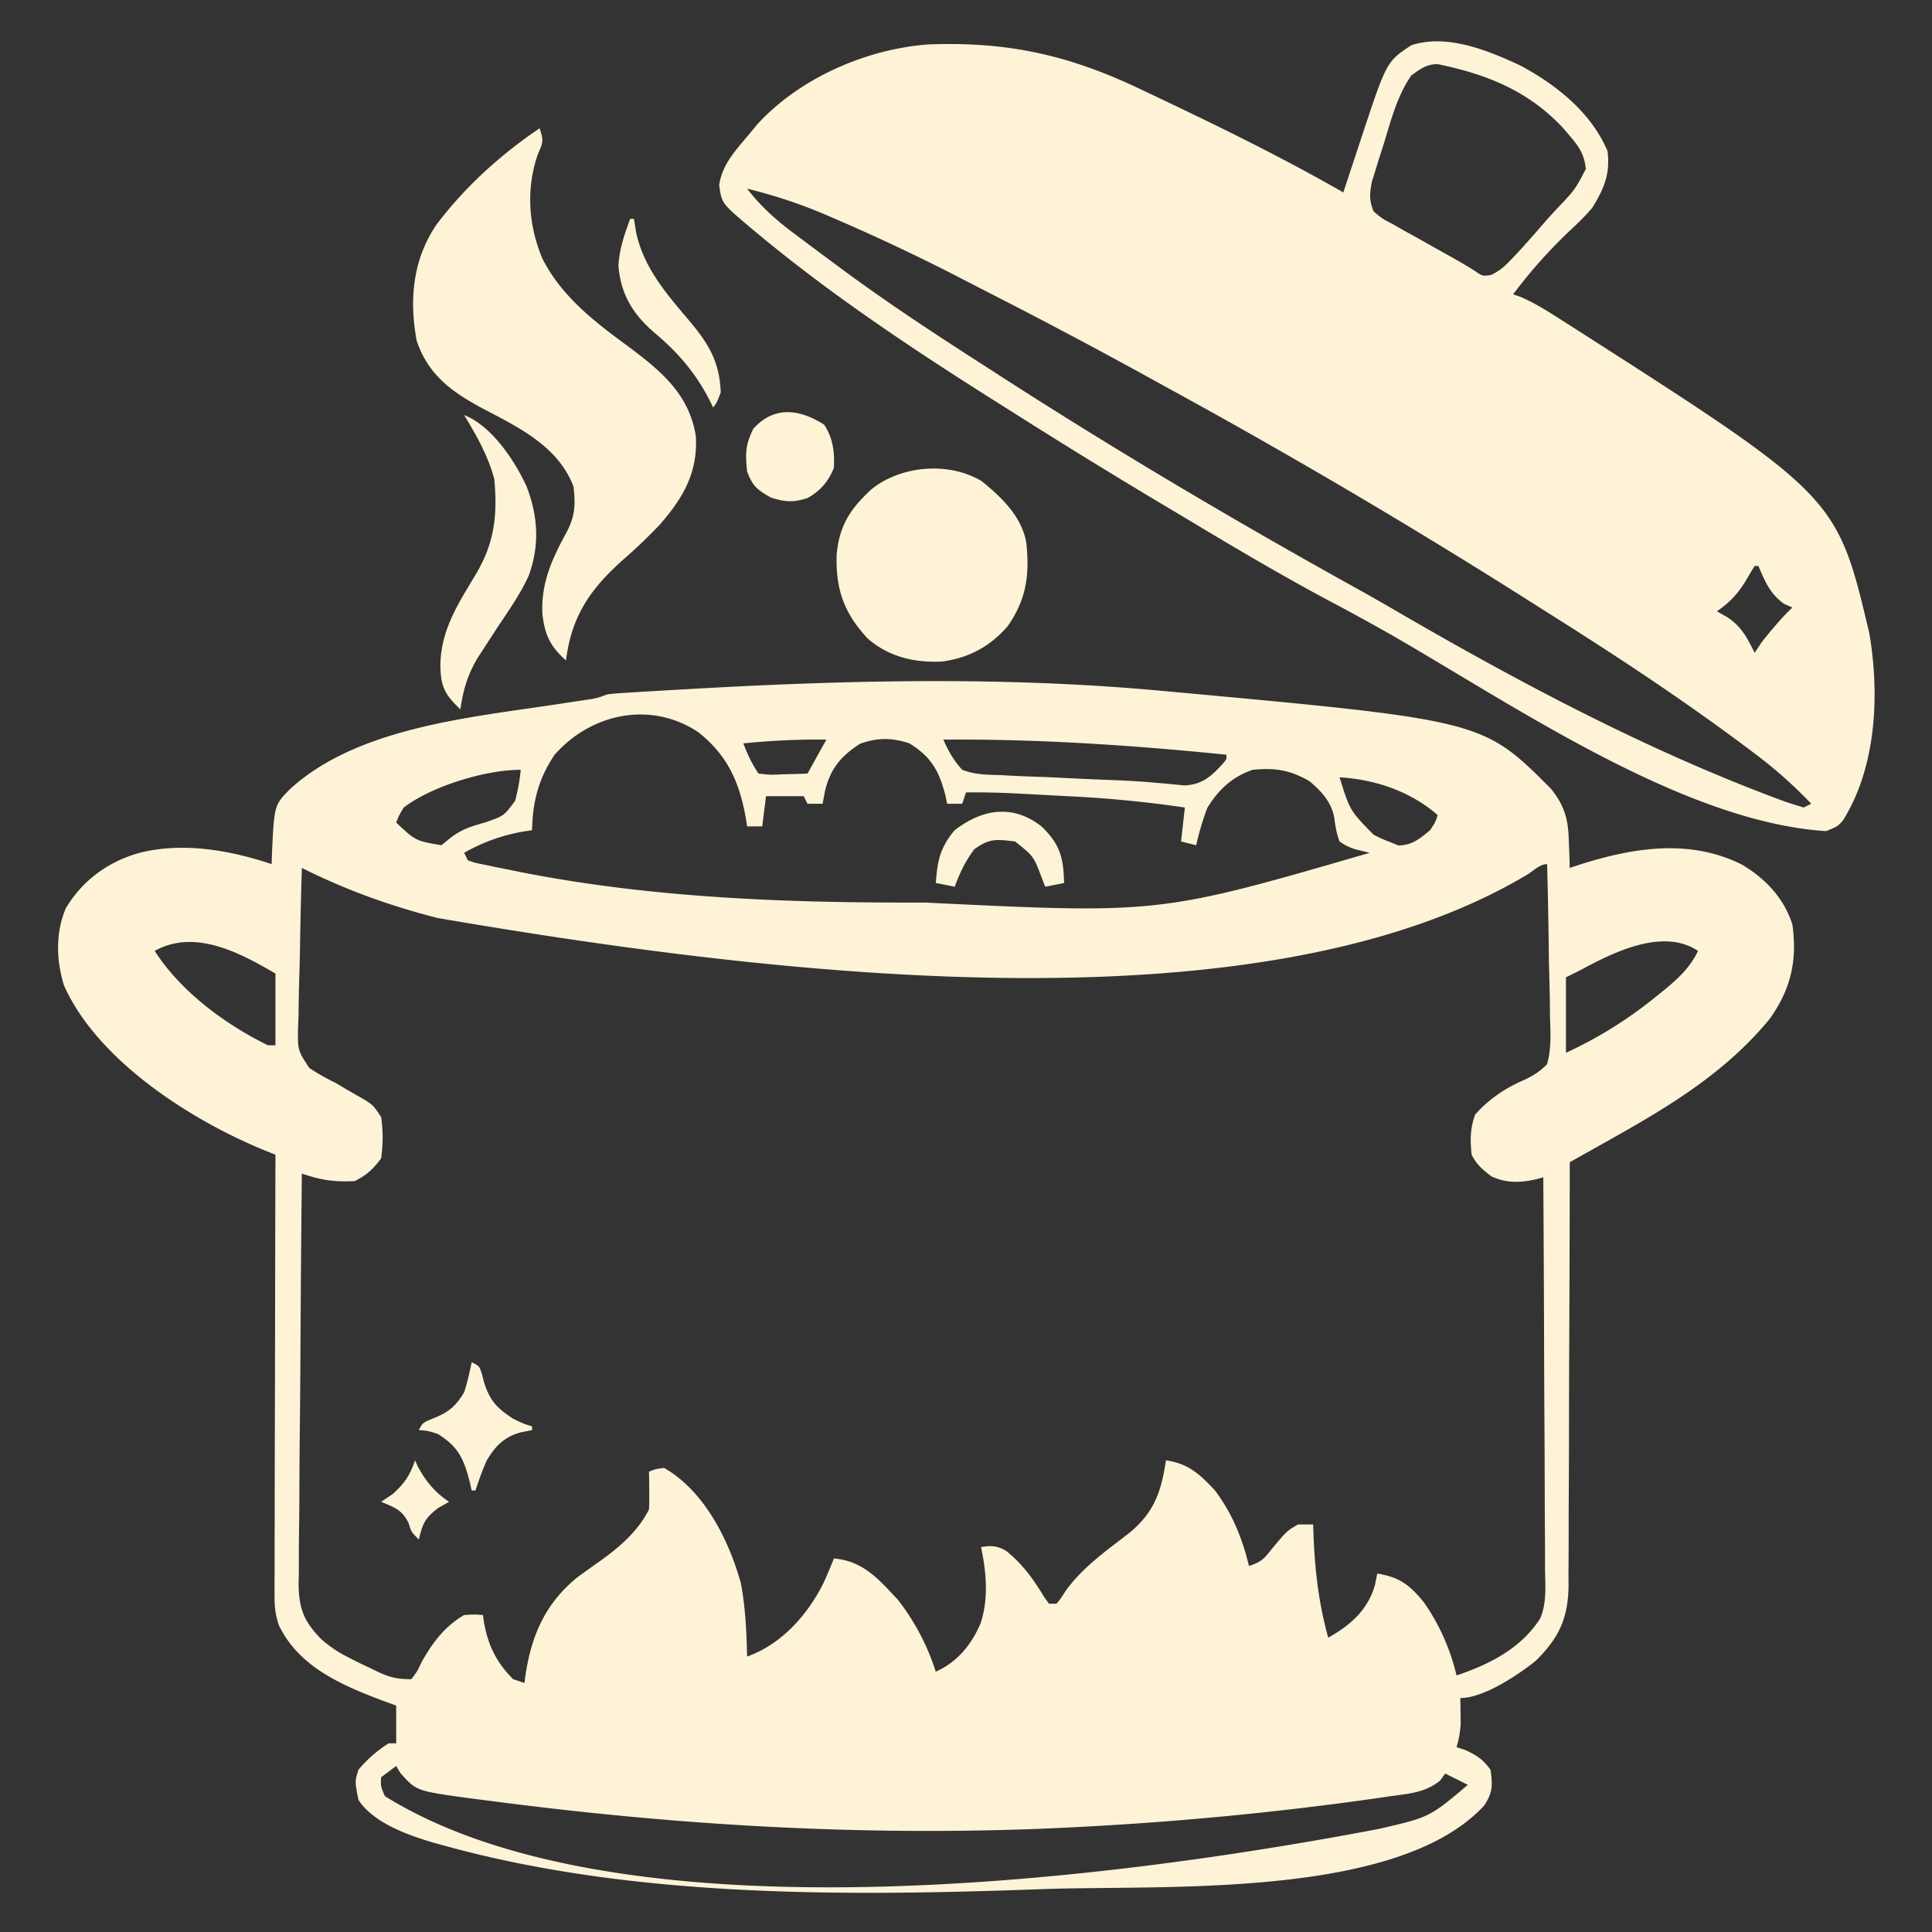 <svg xmlns="http://www.w3.org/2000/svg" width="100" height="100" fill="none" viewBox="0 0 100 100"><rect x="0" y="0" width="100" height="100" fill="#333333" stroke="none"/><path fill="#FFF3D7" d="m59.96 35.742.429.039c16.353 1.5 16.353 1.5 19.884 5.04.711.883.904 1.598.928 2.71l.018.407c.013.328.022.656.03.984l.501-.164c2.767-.884 5.71-1.362 8.41-.007 1.221.723 2.178 1.737 2.613 3.1.262 1.877-.077 3.343-1.172 4.883-2.248 2.742-5.155 4.507-8.21 6.22l-.626.352-1.515.85v.365c-.004 2.933-.012 5.865-.026 8.798-.007 1.419-.012 2.837-.013 4.255 0 1.237-.004 2.473-.012 3.71-.004.654-.006 1.309-.005 1.963 0 .732-.004 1.463-.01 2.195l.004.653c-.025 1.676-.504 2.682-1.684 3.855-.91.734-2.7 1.94-3.918 1.94l.007.358.005.473.007.467a4.991 4.991 0 0 1-.215 1.242l.44.146c.607.276.924.485 1.318 1.026.115.79.117 1.195-.335 1.862-4.53 4.886-16.801 4.08-22.948 4.32-10.116.368-21.09.457-30.904-2.264l-.493-.135c-1.335-.394-3.12-1.014-3.914-2.22-.189-.963-.189-.963 0-1.563a6.662 6.662 0 0 1 1.563-1.368h.39v-1.953l-.572-.208c-2.149-.805-4.465-1.76-5.504-3.962-.184-.548-.222-.964-.22-1.54l-.002-.61.004-.665v-.705c0-.636.002-1.272.005-1.908a1760.935 1760.935 0 0 1 .011-5.772c.005-1.434.007-2.867.009-4.3.004-2.949.01-5.897.02-8.845l-.465-.184c-3.845-1.554-8.75-4.668-10.487-8.59-.395-1.31-.438-2.705.1-3.983.874-1.458 2.205-2.418 3.82-2.868 2.256-.564 4.667-.137 6.836.586l.016-.557c.114-2.502.114-2.502.96-3.35 3.498-3.181 9.35-3.688 13.825-4.373l.759-.116.68-.102c.57-.084.57-.084 1.143-.291.298-.034.597-.058.897-.076l.558-.036.61-.036.643-.038c.705-.042 1.41-.081 2.114-.12l.733-.04c7.633-.407 15.34-.545 22.96.15Zm-31.25 3.32c-.839 1.239-1.137 2.423-1.171 3.907l-.373.058a9.388 9.388 0 0 0-3.143 1.114l.195.39c.398.138.398.138.887.231l.569.121.62.124.64.13c6.661 1.316 13.485 1.586 20.258 1.58l.685-.001c12.13.59 12.13.59 23.021-2.575l-.757-.183c-.436-.161-.436-.161-.805-.403-.17-.434-.221-.838-.286-1.299-.182-.8-.663-1.306-1.277-1.826-1.019-.585-1.785-.695-2.93-.586-1.059.36-1.757 1.016-2.343 1.953-.25.64-.433 1.284-.586 1.953l-.782-.195.196-1.758a60.926 60.926 0 0 0-6.08-.587l-1.405-.075a1344.039 1344.039 0 0 0-1.324-.07 43.633 43.633 0 0 0-2.52-.05l-.195.587h-.78c-.027-.128-.054-.255-.08-.386-.317-1.285-.733-2.037-1.874-2.74-.91-.303-1.658-.301-2.563.025-.98.64-1.511 1.271-1.795 2.393l-.134.708h-.781l-.196-.391h-1.953l-.195 1.563h-.781l-.058-.373c-.33-1.89-.944-3.303-2.481-4.51-2.461-1.633-5.546-.96-7.422 1.172Zm20.118-.78c.258.59.538 1.087.976 1.562.643.25 1.267.258 1.951.274l.578.031c.61.031 1.22.053 1.83.073.401.019.803.038 1.205.059.78.038 1.56.071 2.34.1.68.027 1.355.067 2.032.128l.434.036c.375.034.75.071 1.123.109.898-.042 1.353-.428 1.947-1.071.251-.285.251-.285.232-.52-4.902-.494-9.716-.817-14.648-.782Zm-10.352.195c.22.58.434 1.042.782 1.562.61.071.61.071 1.293.037l.704-.016.542-.02.976-1.759a38.613 38.613 0 0 0-4.297.196Zm-17.578 3.32c-.245.402-.245.402-.39.781 1.009.945 1.009.945 2.343 1.172l.444-.366c.601-.468 1.097-.611 1.827-.818.956-.332.956-.332 1.54-1.114.142-.54.241-1.053.29-1.608-1.831 0-4.608.85-6.054 1.953Zm48.438-1.563c.535 1.721.535 1.721 1.758 2.967.397.204.397.204.78.354l.513.207c.72-.019 1.092-.346 1.636-.793.271-.41.271-.41.39-.782-1.409-1.226-3.222-1.843-5.077-1.953ZM79.1 45.24c-13.47 8.098-37.685 5.5-56.452 2.275-2.458-.627-4.755-1.454-7.024-2.592a250.31 250.31 0 0 0-.097 4.191c-.009.476-.02.95-.036 1.426a107.66 107.66 0 0 0-.039 2.05l-.027.642c-.015 1.132-.015 1.132.581 2.042.447.301.89.548 1.376.782l.585.35.964.55c.404.272.404.272.794.858a7.23 7.23 0 0 1 0 2.148c-.43.566-.74.858-1.367 1.172-1.045.052-1.739-.048-2.734-.39-.032 2.952-.056 5.904-.071 8.857a648.214 648.214 0 0 1-.032 4.113 456.84 456.84 0 0 0-.027 3.97c-.002.504-.007 1.009-.015 1.513-.01.708-.011 1.415-.01 2.123l-.015.63c.012 1.304.266 1.977 1.19 2.907.447.387.891.683 1.421.947l.556.28.518.245.415.202c.637.295 1.016.384 1.734.384.299-.386.299-.386.537-.891.559-.995 1.196-1.847 2.197-2.43.537-.034.537-.034.977 0l.044.33c.21 1.215.638 2.113 1.518 2.991l.586.195.051-.4c.315-2.087 1.033-3.717 2.684-5.068.356-.26.714-.516 1.074-.77 1.045-.738 2.054-1.581 2.636-2.746.014-.333.017-.667.013-1.001l-.006-.539-.007-.413c.34-.136.34-.136.782-.195 2.084 1.198 3.348 3.724 3.97 5.957.243 1.26.294 2.528.327 3.808 1.776-.634 3.122-2.146 3.956-3.81.188-.42.367-.84.536-1.268 1.517.13 2.321 1.076 3.32 2.148a11.992 11.992 0 0 1 1.953 3.712c1.113-.496 1.843-1.39 2.32-2.503.42-1.276.297-2.645.024-3.943.511-.093.856-.073 1.305.2.845.681 1.406 1.46 1.964 2.386l.247.344h.39c.235-.292.235-.292.476-.672.869-1.203 2.052-2.036 3.216-2.935 1.35-1.072 1.725-2.168 1.972-3.815 1.156.162 1.762.724 2.54 1.563.897 1.203 1.405 2.454 1.757 3.906.637-.213.757-.348 1.16-.855.806-.969.806-.969 1.38-1.294h.78l.023.637c.076 1.81.274 3.47.759 5.223 1.142-.644 2.046-1.427 2.417-2.723l.122-.598c1.15.188 1.685.592 2.415 1.495a10.93 10.93 0 0 1 1.686 3.779c1.703-.572 3.319-1.385 4.326-2.938.354-.813.267-1.707.255-2.577v-.665c0-.723-.006-1.445-.012-2.168l-.004-1.506a810.02 810.02 0 0 0-.016-3.555c-.009-1.35-.013-2.699-.017-4.048a2483.8 2483.8 0 0 0-.04-8.325l-.348.095c-.837.195-1.55.215-2.337-.143-.47-.365-.753-.593-1.025-1.123-.076-.796-.084-1.328.183-2.076.674-.776 1.596-1.4 2.547-1.797.476-.227.808-.434 1.176-.815.222-.786.182-1.548.152-2.36l-.006-.692a142.14 142.14 0 0 0-.049-2.185 523.59 523.59 0 0 1-.02-1.482 281.906 281.906 0 0 0-.077-3.632c-.364 0-.684.32-.977.512ZM8.008 49.22c1.346 2.098 3.63 3.791 5.859 4.883h.39V50.39c-1.83-1.066-4.165-2.332-6.25-1.172Zm73.828.976-.782.391v3.906a21.88 21.88 0 0 0 4.688-2.93l.474-.382c.706-.592 1.265-1.117 1.674-1.961-1.822-1.215-4.39.08-6.054.976Zm-61.328 41.21-.782.586c-.025.466-.025.466.196.977 11.96 7.447 36.532 4.534 51.4 1.705 2.666-.609 2.666-.609 4.654-2.291l-1.172-.586-.263.366c-.78.625-1.582.67-2.556.806l-.64.095a172.11 172.11 0 0 1-14.9 1.467l-.612.034c-9.249.491-18.516.073-27.708-1.01l-.438-.052a226.55 226.55 0 0 1-2.797-.351l-.693-.089c-2.656-.37-2.656-.37-3.482-1.303l-.207-.354ZM78.719 3.405c1.857 1 3.642 2.425 4.484 4.408.153 1.177-.177 1.949-.781 2.93-.376.45-.79.846-1.22 1.244a26.002 26.002 0 0 0-2.882 3.247l.387.133c.79.345 1.489.795 2.213 1.259l.486.309c13.669 8.75 13.669 8.75 15.347 15.83.542 3.164.38 6.92-1.364 9.705-.272.303-.272.303-.87.548-7.404-.47-16.178-6.529-22.543-10.18a133.108 133.108 0 0 0-3.373-1.844c-2.395-1.286-4.73-2.668-7.059-4.068-.547-.328-1.095-.654-1.643-.98a336.437 336.437 0 0 1-7.557-4.657l-.621-.391c-4.39-2.769-8.737-5.646-12.721-8.984l-.316-.263c-1.33-1.135-1.33-1.135-1.461-2.063.149-1.125.94-1.898 1.642-2.752l.312-.38c2.196-2.41 5.63-3.908 8.843-4.155 4.219-.163 7.394.573 11.158 2.387l.721.342c3.264 1.549 6.495 3.133 9.63 4.931l.131-.4c.2-.607.4-1.214.602-1.822l.206-.628c1.3-3.925 1.3-3.925 2.577-4.767 1.837-.613 4.008.276 5.672 1.061Zm-5.672.501c-.734 1.073-1.038 2.285-1.416 3.516l-.223.696-.207.671-.19.61c-.123.617-.147.953.083 1.539.44.375.44.375 1.01.672l.626.357.659.362.65.367c.4.226.802.45 1.204.674.362.203.719.415 1.07.635.42.292.42.292.856.23.433-.202.687-.425 1.017-.77l.359-.375c.465-.508.922-1.022 1.37-1.545.254-.293.517-.58.785-.86.826-.877.826-.877 1.38-1.933-.066-.746-.354-1.17-.83-1.72l-.318-.374c-1.802-1.953-3.973-2.814-6.518-3.338-.588 0-.892.25-1.367.586Zm-34.375 5.86c.731.948 1.519 1.643 2.478 2.356l.442.332c.457.342.917.683 1.377 1.023l.425.317c2.457 1.827 5.006 3.499 7.583 5.151l1.049.677c5.91 3.8 11.969 7.381 18.113 10.79.714.397 1.424.8 2.13 1.212 6.216 3.615 12.766 7.098 19.503 9.636l.473.178c.367.132.74.247 1.114.359l.391-.195a23.251 23.251 0 0 0-2.832-2.527l-.43-.325c-3.291-2.47-6.719-4.734-10.2-6.926-.577-.364-1.154-.73-1.731-1.096A336.849 336.849 0 0 0 60.6 20.165c-.477-.261-.953-.524-1.429-.787a301.269 301.269 0 0 0-7.937-4.202c-.42-.215-.838-.43-1.257-.647a103.086 103.086 0 0 0-6.776-3.213l-.625-.268a25.875 25.875 0 0 0-3.904-1.282Zm52.148 19.53c-.152.242-.297.487-.44.733-.418.69-.84 1.15-1.513 1.612l.537.305c.736.483 1.027 1.065 1.416 1.843.13-.193.258-.387.391-.586.497-.612.99-1.215 1.563-1.758l-.44-.195c-.723-.526-.975-1.145-1.318-1.953h-.196ZM27.93 6.64c.222.668.176.722-.086 1.331-.626 1.783-.495 3.687.231 5.416.991 1.942 2.631 3.214 4.359 4.484 1.72 1.28 3.242 2.498 3.584 4.72.102 1.87-.652 3.163-1.85 4.545a26.65 26.65 0 0 1-1.866 1.791c-1.72 1.52-2.72 2.938-3.005 5.253-.813-.704-1.1-1.328-1.222-2.394-.077-1.628.504-2.87 1.27-4.271.42-.822.446-1.401.342-2.32-.764-2.05-2.778-3.045-4.614-4.004-1.63-.867-2.897-1.742-3.507-3.561-.392-2.123-.2-4.193 1.021-5.995 1.46-1.945 3.329-3.637 5.343-4.994Zm22.888 18.27c1.038.838 2.094 1.857 2.307 3.215.171 1.656-.005 2.92-.977 4.297-.918 1.054-2.012 1.636-3.394 1.82-1.43.069-2.75-.244-3.847-1.195-1.226-1.326-1.66-2.551-1.601-4.35.139-1.488.696-2.356 1.794-3.365 1.518-1.237 4.01-1.457 5.718-.423Z"></path><path fill="#FFF3D7" d="M24.024 21.484c1.42.55 2.62 2.353 3.235 3.7.595 1.557.68 3.045.106 4.619-.428.933-1.012 1.768-1.583 2.619-.25.382-.498.764-.745 1.147l-.333.511c-.508.86-.738 1.652-.875 2.639-.803-.776-1.01-1.14-1.038-2.259.024-1.87.915-3.194 1.854-4.763.956-1.617 1.11-3.037.941-4.892-.315-1.203-.92-2.265-1.562-3.32Zm18.639.501c.456.71.54 1.396.5 2.234-.3.728-.683 1.172-1.366 1.562-.757.236-1.127.21-1.892-.024-.71-.401-.948-.587-1.233-1.343-.105-.94-.094-1.369.317-2.222 1.087-1.201 2.4-1.024 3.674-.207ZM32.618 11.328h.195l.122.757c.407 1.786 1.537 3.1 2.7 4.466 1.02 1.203 1.617 2.157 1.67 3.762-.183.488-.183.488-.39.78l-.167-.34c-.738-1.45-1.658-2.515-2.897-3.552-1.101-.945-1.727-1.992-1.842-3.447.041-.851.315-1.63.609-2.426Zm21.288 31.445c.96.917 1.14 1.617 1.172 2.93-.322.065-.644.13-.976.195l-.144-.363c-.45-1.217-.45-1.217-1.419-1.98-.95-.121-1.335-.167-2.112.403-.475.638-.736 1.198-1.013 1.94l-.977-.195c.08-1.14.218-1.831.977-2.734 1.418-1.093 3.002-1.363 4.492-.196ZM24.414 70.508c.39.195.39.195.516.564l.119.461c.307.976.664 1.344 1.514 1.904.53.255.53.255.976.391v.195l-.623.123c-.824.24-1.288.71-1.72 1.44-.232.516-.41 1.024-.587 1.562h-.195l-.087-.392c-.312-1.23-.581-1.862-1.67-2.537-.532-.17-.532-.17-.977-.196.195-.39.195-.39.842-.647.726-.3 1.089-.618 1.501-1.306.17-.52.282-1.025.391-1.562Zm-2.93 5.078.147.33c.42.776.877 1.329 1.611 1.818l-.561.318c-.682.518-.815.817-1.001 1.635-.39-.39-.39-.39-.537-.866-.33-.675-.738-.806-1.416-1.087l.585-.39c.61-.537.915-.987 1.172-1.758Z"></path></svg>